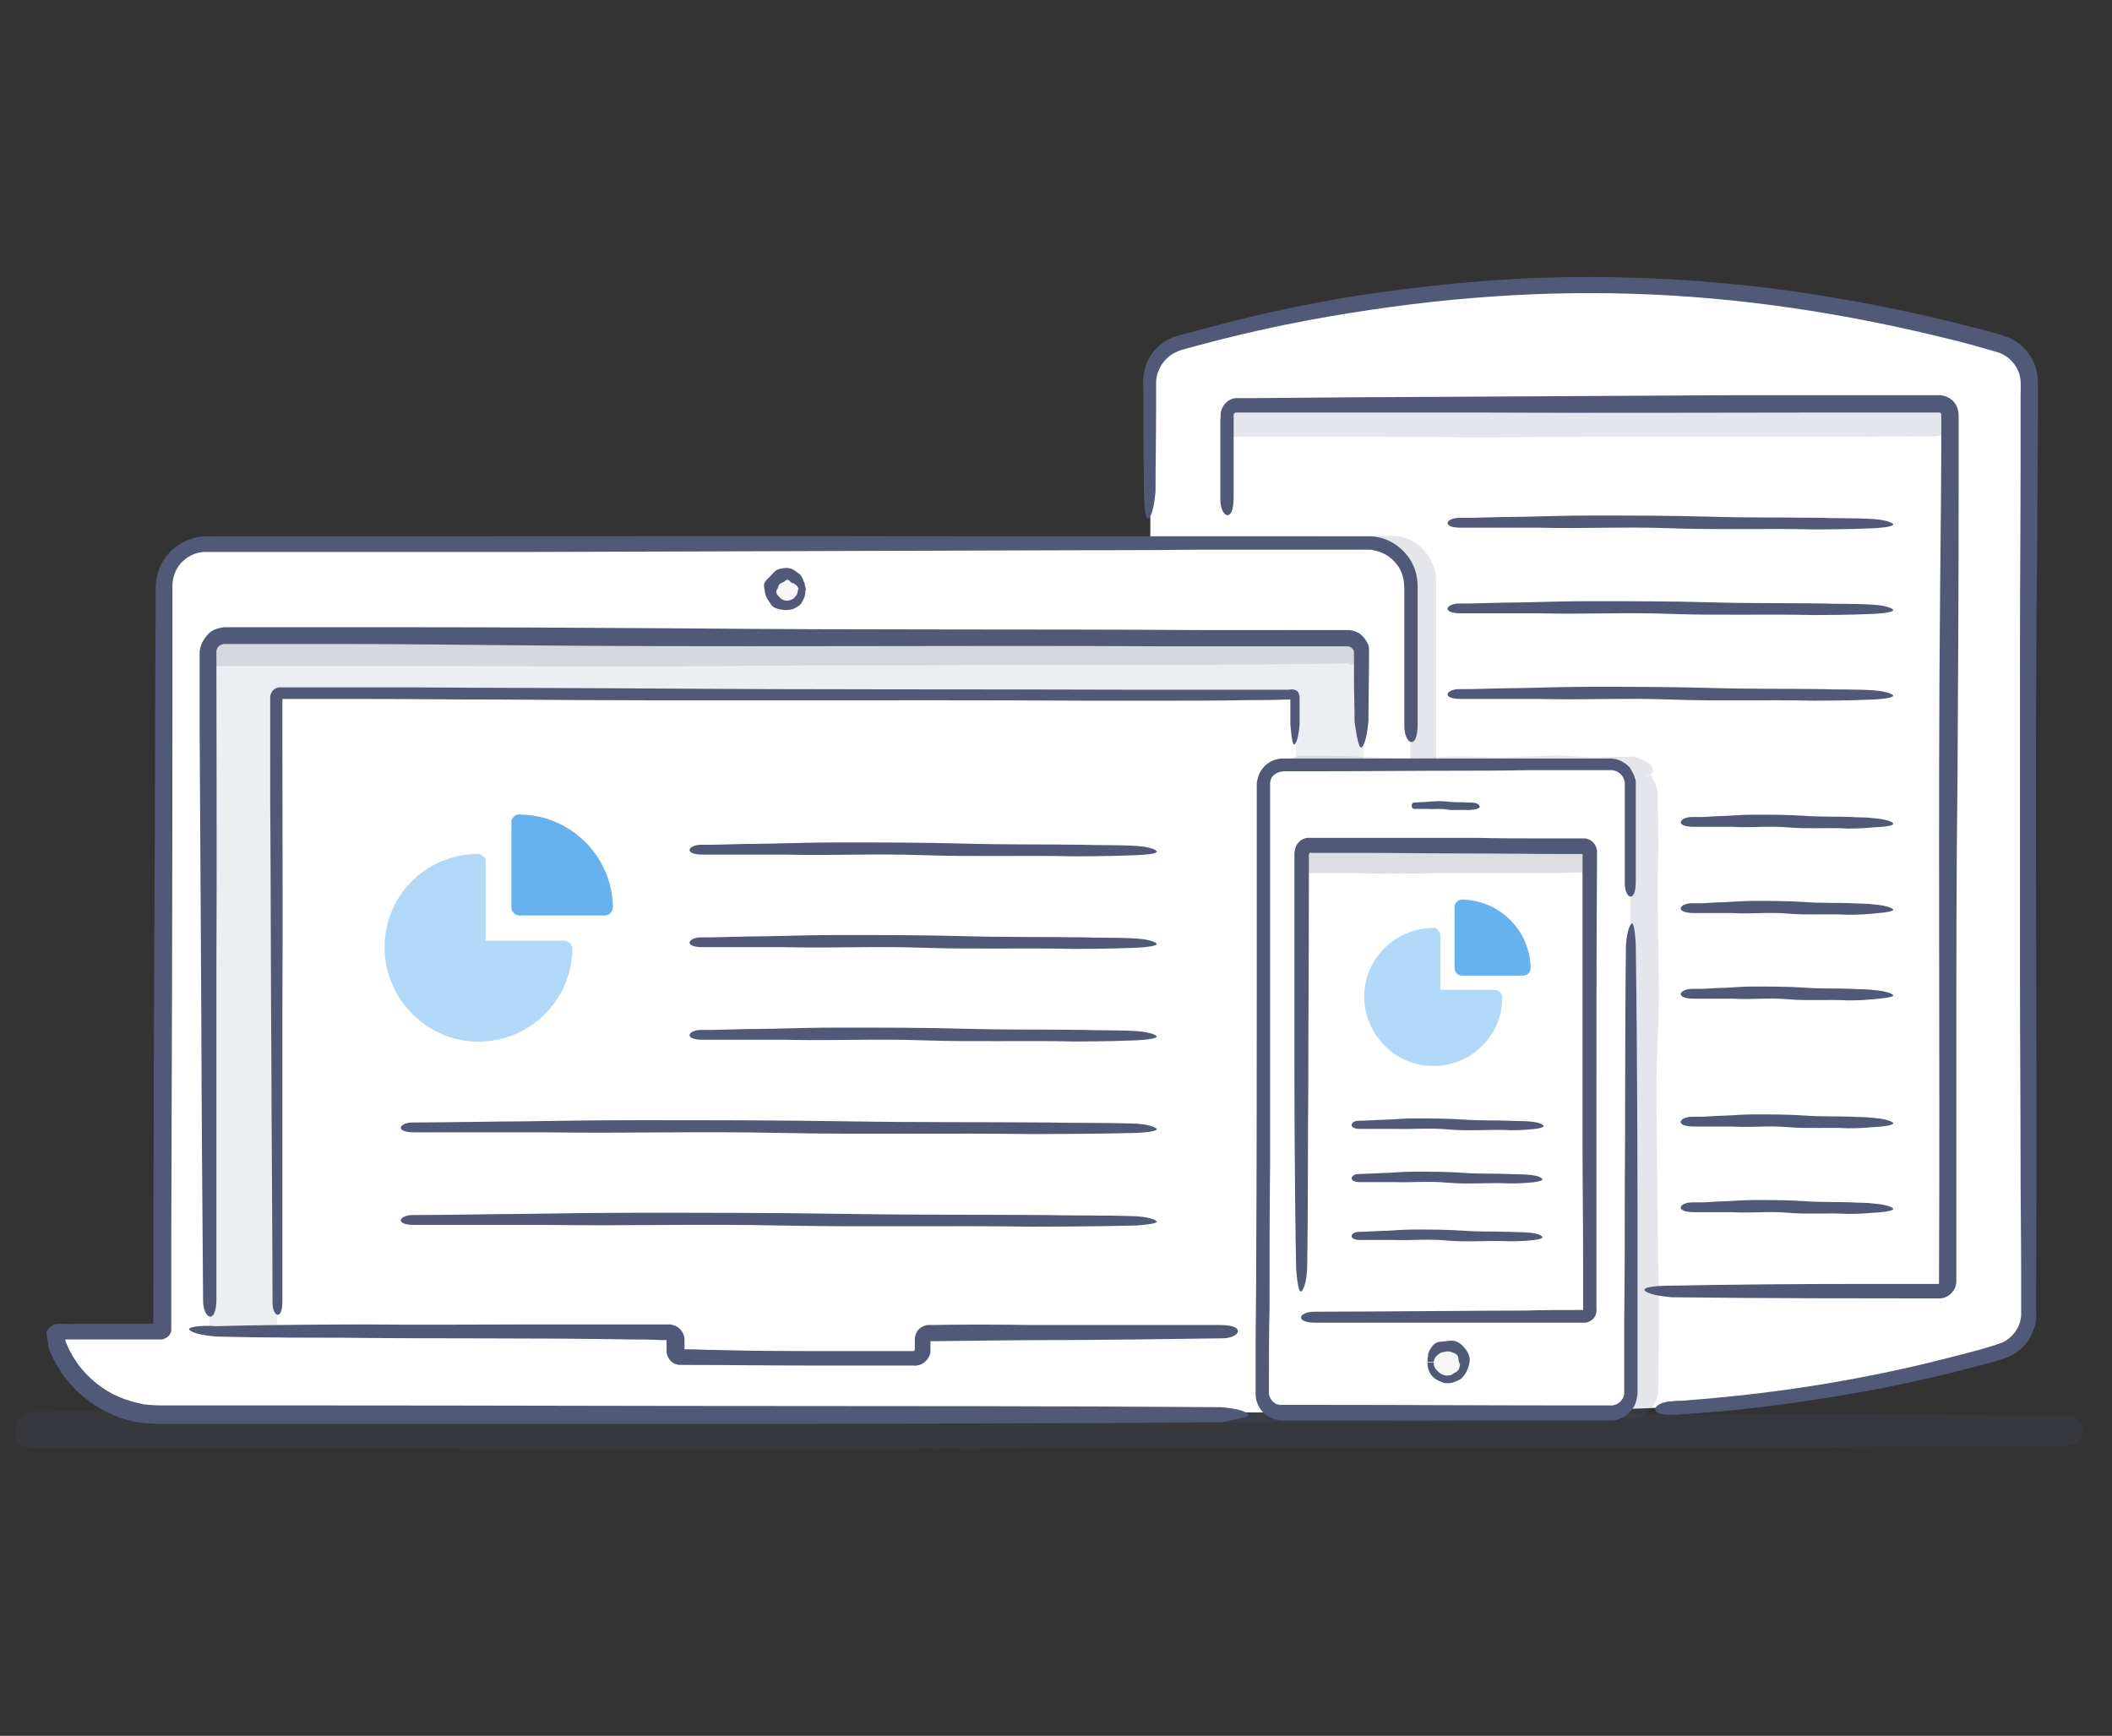 <svg id="Layer_1" xmlns="http://www.w3.org/2000/svg" viewBox="0 0 365 300"><rect x="0" y="0" width="365" height="300" fill="#333333" stroke="none"/><style>.st0{fill:#FFFFFF;} .st1{opacity:0.15;} .st2{fill:#505A78;} .st3{fill:#EDEEF1;} .st4{fill:#B2D8F7;stroke:#B2D8F7;stroke-width:2.45;stroke-miterlimit:10;} .st5{fill:#66B2EF;stroke:#66B2EF;stroke-width:2.45;stroke-miterlimit:10;} .st6{fill:#F7F7F7;} .st7{fill:none;stroke:#A4A9B9;stroke-width:2.718;stroke-miterlimit:10;} .st8{opacity:0.2;}</style><path class="st0" d="M274.6 49.5c-32.4 0-60 6.9-70.9 10.1-2.9.8-4.9 3.5-4.9 6.5V227c0 3 2 5.7 4.9 6.5 10.9 3.1 38.5 10.1 70.9 10.1 32.4 0 60-6.9 70.9-10.1 2.9-.8 4.9-3.5 4.9-6.5V66.2c0-3-2-5.7-4.9-6.5-10.9-3.2-38.5-10.2-70.9-10.2z"/><path class="st0" d="M212.3 69.9H337v153.4H212.3z"/><g class="st1"><path class="st2" d="M335.3 74.8H213.9c-.9 0-1.6-.7-1.6-1.6v-1.7c0-.9.7-1.6 1.6-1.6h121.4c.9 0 1.6.7 1.6 1.6v1.7c.1.9-.7 1.6-1.6 1.6z"/><path class="st2" d="M335.7 75.1c.1 0 .2 0 .3-.1h.2s.1 0 .1-.1c.4-.2.7-.5.8-.9.2-.4.2-.9.2-1.2v-1c0-.3 0-.8-.2-1.2-.3-.8-1.3-1.3-2-1.2h-5.8c-4.9 0-9.2-.1-11.5-.1-8.6 0-16.7-.1-24.6-.1h-24.5c-7.9 0-16 .1-24.5.1-6.4-.1-12.9-.1-19.4-.2-3.2 0-6.5 0-9.8.1h-1.3c-.6 0-1.2.3-1.6.7-.4.4-.6 1-.7 1.6v1.9c0 .3.1.6.2.8.3.5.7.9 1.2 1.1.3.1.6.2.8.2h21.3c6.6 0 12.7 0 19.1.1 6.2 0 13.9-.1 21.2-.1h44.4c5 0 10.5-.1 14.6-.1.4 0 .6 0 .9-.1v-.9H213.6c-.1 0-.3 0-.4-.1-.3-.1-.5-.4-.5-.6 0-.2-.1-.2 0-.5v-1.4c0-.3 0-.3.1-.5.1-.3.3-.5.6-.6.1-.1.3-.1.4-.1H242c7.7 0 15.5 0 23.3.1 7.8 0 15.5-.1 23.2-.1 7.8 0 15.5.2 23.2.2 3.7 0 9.5-.1 19.8-.1H335.1c.3 0 .5.1.7.2.2.2.3.4.4.6V73.2c0 .1 0 .3-.1.4-.1.2-.3.5-.5.6-.1.1-.3.2-.5.2v.9c.4-.1.5-.1.6-.2z"/></g><path class="st2" d="M198.6 89.5c.6-.7.9-2.5 1.1-4.5 0-4.7.1-9.7.1-14.6v-3.7c0-.6 0-1.1.1-1.6s.3-1 .5-1.4c.4-.9 1.1-1.7 1.9-2.3.4-.3.8-.5 1.3-.7.4-.2 1-.3 1.6-.5 8.7-2.4 16.3-4 20.6-4.8 39.3-7.3 73.7-6.2 112.3 3.5 2.4.6 4.8 1.3 7.2 2 1.9.6 3.4 2.3 3.8 4.2.2.9.1 2.3.1 3.5V80c0 10.1-.1 20.2-.1 30.3v60c0 9.6.1 20.9.1 32.3 0 5.7.1 11.3.1 16.8v7.9c-.1 2.1-1.5 3.9-3.2 4.7-.5.2-1.4.5-2.4.8-1 .3-2 .6-3.2.9-2.3.6-5 1.3-7.9 2-5.9 1.4-12.8 2.8-19.9 3.9-7.1 1.1-14.4 1.9-21 2.4-.7.1-1.3.1-1.9.1-.4 0-.8.1-1.1.1-3.1.2-4.1 2.5.5 2.3.3 0 .7 0 1.3-.1h.8c1.7-.1 3.4-.3 5.2-.4 8.1-.7 17.4-2 26.2-3.6 4.4-.8 8.8-1.8 12.8-2.7 2-.5 4-1 5.8-1.5.9-.2 1.8-.5 2.7-.7.4-.1.9-.2 1.3-.4.4-.1.8-.2 1.3-.4 1.9-.7 3.4-2 4.2-3.5.9-1.5 1.2-3.1 1.1-4.4v-4.7c.2-48.2-.3-85 .2-132.8 0-5.9.1-11.9.1-17.9v-4.5c0-.7 0-1.7-.2-2.6-.2-.9-.5-1.8-1-2.6-1-1.6-2.4-2.8-4.2-3.5l-.7-.2-.5-.2-1.1-.3-2.2-.6c-11.7-3.1-23.6-5.4-35.6-7-12-1.5-24.1-2.2-36.2-2-12.1.2-24.1 1.4-35.9 3.2-1 .2-9.5 1.4-20.7 4.2-2.8.7-5.8 1.5-8.8 2.3l-1.1.3c-.2.1-.4.1-.6.2-.2.1-.5.1-.7.2-.9.4-1.8.9-2.5 1.6-1.5 1.3-2.4 3.2-2.6 5.2-.1 1.1 0 1.8 0 2.6v7.5c0 3.3.1 6.5.1 9.7 0 3 .3 5.3.9 4.6z"/><path class="st2" d="M284.3 223.1c.7.6 2.5.9 4.5 1.1 15.8.2 34.4.2 41.7.2h4.7c.8 0 1.7-.4 2.2-1.1.3-.3.5-.7.6-1.1 0-.2.1-.4.1-.6v-1.9-3-11.9-23.2c0-15.4 0-30.7.2-47.4.1-16.6.2-33.5.2-50.4V71.9c0-.1 0-.8-.2-1.3-.3-1-1.1-1.8-2.1-2.1-.2-.1-.5-.1-.7-.2h-35.6c-16 .1-37.9.2-53.8.3-5.2 0-16.9.1-28.9.2h-3.5c-.6 0-1.3.3-1.7.7-.5.4-.8 1-1 1.6-.1.7 0 1-.1 1.4v13.8c0 3.1 2.3 4.3 2.3-.3v-6.4-5.2-2.7c0-.1.1-.3.2-.3 0 0 .1-.1.2-.1h43.2c20.1.1 37.8 0 55.5 0H335.2c.1 0 .3.2.3.3V73c0 9.1-.1 18.5-.2 28.5-.4 39.6 0 80.2-.2 119.9v.5h-14.4c-9.6 0-21.5.1-32 .3-2.8 0-5 .3-4.4.9z"/><g class="st1"><path class="st2" d="M247.2 223.7V100.1c0-3.5-2.9-6.4-6.4-6.4H38c-3.5 0-6.4 2.9-6.4 6.4v130.1H13.5c-.3 0-.5.2-.5.5l.2.8c2.2 7.5 9.1 12.6 17 12.6h218.5c7.8 0 14.7-5.1 17-12.6l.2-.8c0-.3-.3-.6-.6-.6H247l.2-6.4z"/><path class="st2" d="M247.4 223.8c-.6.7-1 2.5-1.2 4.5V231.1h18.1c.1 0 .2 0 .3.1.1.1 0 .2 0 .3l-.1.3-.2.5c-.1.2-.2.5-.3.7l-.3.7-.4.7c-.5.9-1.1 1.7-1.7 2.5-1.3 1.6-2.8 2.9-4.6 3.9-1.7 1-3.6 1.7-5.6 2-.5.1-1 .1-1.5.2l-1.5.1H197c-37.8 0-72.6-.1-107.3-.1H30.8c-2.2 0-4.2-.2-6.2-.9s-3.8-1.8-5.4-3.1c-1.6-1.4-2.9-3.1-3.8-4.9-.3-.5-.4-1-.7-1.4-.1-.1-.1-.2-.1-.4l-.1-.3-.1-.2c0-.1-.1-.1 0-.2 0-.1.1-.1.2-.1h18.2v-2-3.9-4.1c.1-38.1.2-77 .2-115.8v-5.4c0-.5 0-.9.2-1.4.5-1.8 2-3.2 3.8-3.5.2 0 .4-.1.7-.1h99.5c18.3 0 40.1-.1 61.9-.1 10.9 0 21.8-.1 32.2-.1h9.6c.5 0 1 .1 1.4.3.9.3 1.8.9 2.3 1.7.6.8.9 1.7 1 2.7v10.5c0 12 .1 38.7.2 66.5 0 13.9.1 28 .1 40.7v3.6c0 3.1 2.3 4.3 2.3-.3v-62.5-46.9-9.1-2c0-.8-.1-1.5-.4-2.3-.5-1.4-1.3-2.6-2.3-3.5-1-.9-2.1-1.4-3.2-1.7-.5-.1-1.1-.2-1.6-.2h-4.6c-46.2-.1-86.9 0-127.5 0H37.1c-.8.1-1.6.2-2.3.5-1.5.6-2.7 1.7-3.6 3-.4.7-.7 1.4-.9 2.2-.1.4-.2.8-.2 1.2v13.2c0 10.9-.1 22-.1 33.5-.1 26.3-.1 52.7-.2 79.4v3H14.4c-.5 0-1.1 0-1.5.1-.5.1-.7.3-1 .6-.1.1-.3.3-.4.5-.1.1-.1.2-.1.3V231c0 .2 0 .4.1.6.1.5.3 1 .5 1.4.1.3.2.5.3.8.2.5.4 1 .7 1.5.5 1 1.1 2 1.8 2.8 1.3 1.8 3 3.3 4.9 4.6 1.9 1.2 3.9 2.1 6.1 2.6 2.2.5 4.5.5 6.5.5h183.1c9.9 0 21.2-.1 32.9-.1 3.1 0 6.4-.7 9.2-2.2 2.8-1.5 5.3-3.7 7.1-6.4.9-1.3 1.6-2.8 2.1-4.3l.3-1 .1-.5V230.1c-.1-.3-.2-.5-.4-.7-.2-.2-.4-.3-.7-.4-.2-.1-.5-.2-.9-.2h-16.6c-.1 0-.1-.1-.1-.1v-.4c-.1-2.9-.4-5.2-1-4.5z"/></g><path class="st0" d="M243.7 223.7V100.1c0-3.5-2.9-6.4-6.4-6.4H34.5c-3.5 0-6.4 2.9-6.4 6.4v130.1H10c-.3 0-.5.2-.5.5l.2.8c2.2 7.5 9.1 12.6 17 12.6h218.5c7.8 0 14.7-5.1 17-12.6l.2-.8c0-.3-.3-.6-.6-.6h-18.2l.1-6.4z"/><path class="st3" d="M36.2 230.1V112.6c0-1.5 1.2-2.8 2.8-2.8h193.9c1.5 0 2.8 1.2 2.8 2.8v117.5H36.2z"/><path class="st0" d="M47.9 119.9H224v115.6H47.9z"/><path class="st2" d="M223.8 128.6c.4-.5.7-1.9.8-3.4v-4.6c0-.3-.1-.6-.2-.9-.4-.6-1.1-.6-1.7-.5h-28.8c-28.2-.1-51.8 0-79.8-.2-14-.1-28.2-.1-42.4-.2H48.1c-.4.1-.7.3-1 .6-.2.3-.4.7-.4 1.1v17.9c.1 13.4.1 31.9.2 45.3 0 7.2.2 31.9.2 41.5 0 2.3 1.7 3.2 1.7-.3v-50.2c.1-16.9 0-31.8 0-46.7V121.1c0-.1 0-.3.1-.3H62.5c7.7 0 15.6.1 24 .1 33.4.3 67.5 0 100.9.2h14.8c4 0 8.5 0 13.2-.1 2.3 0 4.6 0 7-.1h.6v4.3c.2 2.2.4 3.9.8 3.4z"/><path class="st4" d="M82.5 148.8c-8.4.1-15.1 7-14.8 15.4.2 7.8 6.7 14.4 14.6 14.6 8.4.2 15.3-6.5 15.4-14.8 0-.1-.1-.2-.2-.2H82.9c-.1 0-.2-.1-.2-.2v-14.7s-.1-.1-.2-.1z"/><path class="st5" d="M89.6 142.1v14.7c0 .1.1.2.2.2h14.7c.1 0 .2-.1.2-.2-.1-8.1-6.7-14.7-14.8-14.8-.2-.1-.3 0-.3.1z"/><path class="st2" d="M199.8 147c-.5-.4-1.9-.7-3.4-.8-3.4-.2-7.5-.1-9-.2-7.3-.1-13.3 0-20.6-.2-7.2-.2-14.7-.2-21.8-.2-3.5 0-8.2.1-11.7.2-1.8 0-6.9.1-10.2.2h-1.9c-2.3 0-3.2 1.7.3 1.7h14.1c8.7.2 15.4-.2 24 .1 8.6.3 17.4 0 26 .2.4 0 6.2 0 10.7-.2 2.3-.1 4.1-.3 3.5-.8zM327.1 90.5c-.5-.4-1.9-.7-3.4-.8-3.2-.2-7.1-.1-8.6-.2-6.9-.1-12.7 0-19.5-.2-6.8-.2-14-.2-20.7-.2-3.3 0-7.8.1-11.1.2-1.7 0-6.5.1-9.7.2h-1.9c-2.3 0-3.2 1.7.3 1.7H266c8.3.2 14.6-.2 22.8.1 8.2.3 16.5 0 24.7.2.3 0 5.9 0 10.2-.2 2.2-.1 3.9-.4 3.4-.8zM327.1 120.1c-.5-.4-1.9-.7-3.4-.8-3.2-.2-7.1-.1-8.6-.2-6.9-.1-12.7 0-19.5-.2-6.8-.2-14-.2-20.7-.2-3.3 0-7.8.1-11.1.2-1.7 0-6.5.1-9.7.2h-1.9c-2.3 0-3.2 1.7.3 1.7H266c8.3.2 14.6-.2 22.8.1 8.2.3 16.5 0 24.7.2.3 0 5.9 0 10.2-.2 2.2-.1 3.9-.4 3.4-.8zM327.1 105.3c-.5-.4-1.9-.7-3.4-.8-3.2-.2-7.1-.1-8.6-.2-6.9-.1-12.7 0-19.5-.2-6.8-.2-14-.2-20.7-.2-3.3 0-7.8.1-11.1.2-1.7 0-6.5.1-9.7.2h-1.9c-2.3 0-3.2 1.7.3 1.7H266c8.3.2 14.6-.2 22.8.1 8.2.3 16.5 0 24.7.2.3 0 5.9 0 10.2-.2 2.2-.1 3.9-.4 3.4-.8zM327.1 142.2c-.5-.4-1.9-.7-3.4-.8-1.4-.2-3-.1-3.6-.2-2.9-.1-5.3 0-8.2-.2-2.9-.2-5.9-.2-8.7-.2-1.4 0-3.3.1-4.7.2-.7 0-2.7.1-4.1.2h-1.9c-2.3 0-3.2 1.7.3 1.7h6.6c3.5.2 6.1-.2 9.6.1 3.4.3 6.9 0 10.4.2.1 0 2.5 0 4.3-.2 2.2-.1 3.9-.3 3.4-.8zM327.1 171.9c-.5-.4-1.9-.7-3.4-.8-1.4-.2-3-.1-3.6-.2-2.9-.1-5.3 0-8.2-.2-2.9-.2-5.9-.2-8.7-.2-1.4 0-3.3.1-4.7.2-.7 0-2.7.1-4.1.2h-1.9c-2.3 0-3.2 1.7.3 1.7h6.6c3.5.2 6.1-.2 9.6.1 3.4.3 6.9 0 10.4.2.1 0 2.5 0 4.3-.2 2.2-.2 3.9-.4 3.4-.8zM327.1 157.1c-.5-.4-1.9-.7-3.4-.8-1.4-.2-3-.1-3.6-.2-2.9-.1-5.3 0-8.2-.2-2.9-.2-5.9-.2-8.7-.2-1.4 0-3.3.1-4.7.2-.7 0-2.7.1-4.1.2h-1.9c-2.3 0-3.2 1.7.3 1.7h6.6c3.5.2 6.1-.2 9.6.1 3.4.3 6.9 0 10.4.2.1 0 2.5 0 4.3-.2 2.2-.2 3.9-.4 3.4-.8zM327.1 194c-.5-.4-1.9-.7-3.4-.8-1.4-.2-3-.1-3.6-.2-2.9-.1-5.3 0-8.2-.2-2.9-.2-5.9-.2-8.7-.2-1.4 0-3.3.1-4.7.2-.7 0-2.7.1-4.1.2h-1.9c-2.3 0-3.2 1.7.3 1.7h6.6c3.5.2 6.1-.2 9.6.1 3.4.3 6.9 0 10.4.2.1 0 2.5 0 4.3-.2 2.2-.1 3.9-.4 3.4-.8zM327.1 208.8c-.5-.4-1.9-.7-3.4-.8-1.4-.2-3-.1-3.6-.2-2.9-.1-5.3 0-8.2-.2-2.9-.2-5.9-.2-8.7-.2-1.4 0-3.3.1-4.7.2-.7 0-2.7.1-4.1.2h-1.9c-2.3 0-3.2 1.7.3 1.7h6.6c3.5.2 6.1-.2 9.6.1 3.4.3 6.9 0 10.4.2.1 0 2.5 0 4.3-.2 2.2-.1 3.9-.4 3.4-.8zM199.8 163c-.5-.4-1.9-.7-3.4-.8-3.4-.2-7.5-.1-9-.2-7.3-.1-13.3 0-20.6-.2-7.2-.2-14.7-.2-21.8-.2-3.5 0-8.2.1-11.7.2-1.8 0-6.9.1-10.2.2h-1.9c-2.3 0-3.2 1.7.3 1.7h14.1c8.7.2 15.4-.2 24 .1 8.6.3 17.4 0 26 .2.4 0 6.2 0 10.7-.2 2.3-.1 4.1-.4 3.5-.8zM199.8 179c-.5-.4-1.9-.7-3.4-.8-3.4-.2-7.5-.1-9-.2-7.3-.1-13.3 0-20.6-.2-7.2-.2-14.7-.2-21.8-.2-3.5 0-8.2.1-11.7.2-1.8 0-6.9.1-10.2.2h-1.9c-2.3 0-3.2 1.7.3 1.7h14.1c8.7.2 15.4-.2 24 .1 8.6.3 17.4 0 26 .2.4 0 6.2 0 10.7-.2 2.3-.1 4.1-.4 3.5-.8zM199.8 195c-.5-.4-1.9-.7-3.4-.8-5.8-.2-12.5-.1-15.2-.2-12.2-.1-22.5 0-34.6-.2-12.1-.2-24.7-.2-36.6-.2-5.8 0-13.8.1-19.6.2-3.3 0-14.6.2-19.1.2-2.3 0-3.2 1.7.3 1.7h22.7c14.7.2 25.8-.2 40.4.1 14.5.3 29.3 0 43.7.2.6 0 10.4 0 18.1-.2 2.1-.1 3.9-.4 3.3-.8zM199.8 211c-.5-.4-1.9-.7-3.4-.8-5.8-.2-12.5-.1-15.2-.2-12.2-.1-22.5 0-34.6-.2-12.1-.2-24.7-.2-36.6-.2-5.8 0-13.8.1-19.6.2-3.3 0-14.6.2-19.1.2-2.3 0-3.2 1.7.3 1.7h22.7c14.7.2 25.8-.2 40.4.1 14.5.3 29.3 0 43.7.2.6 0 10.4 0 18.1-.2 2.1-.2 3.9-.4 3.3-.8z"/><g><circle class="st6" cx="135.9" cy="101.8" r="2.7"/><path class="st2" d="M139.1 101.2c0-.3-.1-.6-.2-.7-.2-.7-.6-1.3-.9-1.4-.5-.4-1-.8-1.6-.9-.6-.1-1.3 0-1.9.2-.6.2-1 .8-1.4 1.2-.3.3-.8.7-1 1.2-.2.5.1 1.1.1 1.6.1.5.3 1 .6 1.4.3.4.5.9.9 1.1.4.3 1 .4 1.6.5.6.1 1.1 0 1.6-.1.3-.1 1-.4 1.5-.9.2-.3.4-.7.5-.9.3-.6.3-1.2.3-1.6h-1.3c0 .2 0 .4-.2.9-.1.1-.3.4-.5.6-.4.3-.9.4-1 .4-.3 0-.6 0-.8-.1-.3-.1-.5-.3-.7-.5-.2-.2-.4-.4-.5-.7-.1-.3 0-.6.2-.8.1-.2.1-.5.3-.7.2-.2.4-.3.7-.4.2-.1.4-.4.7-.4.3 0 .5.4.7.5.1.1.3 0 .6.3.1.1.2.1.3.2 0 0 .1.2.2.3.1.1.1.3.1.5h1.3c-.1-.4-.1-.6-.2-.8z"/></g><g><path class="st2" d="M235.4 129.1c.6-.7.9-2.5 1.1-4.5 0-3.8.1-7.7.1-11.6v-.9c0-.3-.1-.7-.3-1-.3-.6-.7-1.1-1.2-1.5-.5-.4-1.2-.6-1.8-.7h-24.1c-32.1-.2-59 0-91-.3-15.9-.1-32.1-.2-48.3-.2h-31c-.4 0-.8.1-1.2.2-.8.2-1.5.7-2 1.3-.5.6-.9 1.3-1.1 2.1 0 .2-.1.4-.1.6v13c.1 15.3.2 36.3.3 51.6 0 8.2.2 36.6.3 47.6 0 3.1 2.3 4.3 2.3-.3v-57.6c.1-19.3 0-36.2 0-53.2v-.8-.5c.1-.3.2-.5.4-.7.2-.2.5-.3.8-.4H59.3c8.7 0 17.7.1 27.3.2 38 .4 76.9 0 115 .2H233c.3.1.6.2.8.5.1.1.2.3.2.4v4.5c0 2.6.1 5.2.1 7.7.4 2.7.8 4.9 1.3 4.3z"/></g><g><path class="st2" d="M32.8 229.9c.7.6 2.5.9 4.5 1.1 8.3.2 18.1.2 22 .2 17.7.2 32.5 0 50.1.3 1.5 0 3 0 4.6.1H115.2v2.2c.1.6.4 1.1.8 1.5.4.4 1 .6 1.6.6h1.3c6.7 0 13.4.1 20.1.1h18.7c.8.1 1.6-.1 2.2-.7.4-.3.6-.7.8-1.2.1-.2.1-.5.1-.8v-.7-.8c0-.1 0 0 0 0h.2c7.3-.1 16.1-.2 22.8-.2 4.7 0 21-.2 27.4-.3 3.1 0 4.3-2.3-.3-2.3h-32.7c-6.2-.1-12-.1-17.1 0h-.7c-.3 0-.6.1-.8.2-.5.2-1 .6-1.2 1.1-.3.5-.3 1-.3 1.6V233.3c0 .1-.1.1-.2.2h-15.5c-6.1 0-12.3 0-19.1-.2-1.4 0-2.8-.1-4.3-.1h-.7v-1.5c0-.6-.1-1.1-.4-1.5-.5-.9-1.6-1.4-2.7-1.3H91c-9.2 0-18.4.1-27.6 0-.9 0-15.1 0-26.1.3-2.9-.2-5.2.2-4.5.7z"/></g><g><path class="st2" d="M215.6 244.3c-.7-.6-2.5-.9-4.5-1.1-28.1-.2-61.1-.2-74.2-.2-27.7 0-53.3-.1-78.8-.1H29.4c-1.6 0-3.1 0-4.6-.2-1.5-.3-2.9-.7-4.3-1.3-2.8-1.2-5.2-3.2-7-5.6l-.6-.9c-.2-.3-.4-.6-.6-1-.2-.3-.4-.7-.5-1l-.4-.9-.1-.3c-.1-.1 0-.2.1-.2h16.1c.4 0 .8 0 1-.2.3-.1.6-.3.8-.6.2-.3.3-.5.3-.9V228v-2.5-12c.1-29.5.2-59.6.2-89.7v-22.5c0-1.5.5-2.9 1.5-4s2.4-1.8 3.8-1.9h55.2c28.4-.1 67.4-.2 95.7-.3 4.7 0 12.2 0 21.2-.1h29.3c.3 0 .6 0 .8.1 2.2.3 4.3 2 5 4.1.4 1.1.4 2.2.4 3.6v22.7c0 3.1 2.3 4.3 2.3-.3v-9.8-9.3-4.8c0-1.9-.6-3.8-1.8-5.3-1.2-1.5-2.9-2.7-4.8-3.1-.5-.1-1-.2-1.4-.2h-70c-35.7-.1-67.3 0-98.7 0H35.7c-1.1 0-2.3.2-3.4.7-2.2.9-3.9 2.7-4.8 4.9-.4 1.1-.6 2.3-.6 3.4v3c-.1 16.2-.1 32.9-.2 50.7-.1 23.3-.2 46.7-.2 70.3v3.1H11.3c-.7 0-1.6-.1-2.1.2-.2.1-.4.2-.7.5-.2.2-.4.5-.5.8l.3 1.9c.1.3 0 .6.2 1l.3.7c.2.4.3.8.5 1.1 1.5 2.9 3.6 5.4 6.3 7.3 2.6 1.9 5.7 3.2 8.9 3.6l1.2.1c.4 0 .8 0 1.2.1H123c3 0 50.9 0 88.1-.3 2.9-.6 5.2-.9 4.5-1.5z"/></g><g class="st1"><path class="st2" d="M233.1 114.3H37.8c-.9 0-1.6-.7-1.6-1.6v-1.3c0-.9.7-1.6 1.6-1.6h195.4c.9 0 1.6.7 1.6 1.6v1.3c-.1 1-.8 1.6-1.7 1.6z"/><path class="st2" d="M233.8 114.8c.1 0 .3-.1.4-.2.1 0 .1-.1.2-.1l.1-.1h.1l.2-.2c.2-.3.4-.6.5-1 .1-.4 0-.6 0-.9v-.8c0-.4-.1-.7-.3-1.1-.4-.7-1.1-1.1-1.8-1.1h-1.6c-4.2 0-8.4-.1-12.3-.1-7.8 0-14.4-.1-18.1-.1-13.5-.1-26.2-.1-38.7-.2-12.9 0-25.6 0-38.5-.1-12.5 0-25.2.2-38.6.1-10.1 0-20.3-.3-30.5-.3-5.1 0-10.2 0-15.3.1h-2c-1.1.1-2.1.9-2.3 2 0 .1-.1.3-.1.4v1.9c.2 1.1 1.1 2 2.1 2.1h38.5c10.3 0 19.9.1 30 .1 9.7 0 21.9-.1 33.4-.2 11.5 0 23.1 0 32.8-.1h36.9c7.8-.1 16.5-.1 23-.2.6 0 1-.1 1.3-.1v-1.3h-108c-11.5 0-22.6 0-33.8-.1-11.1 0-22.2 0-33.7.1-5.4 0-10.9-.1-16.5-.1h-3.5-.1c-.1 0-.1 0-.2-.1l-.3-.3v-1.5-.1c0-.1.1-.3.2-.4.1-.1.2-.1.4-.1H45.4c12.1.1 24.4 0 36.6 0 12.2 0 24.4.1 36.6.1 12.2-.1 24.4-.1 36.5-.2 12.2 0 24.4.3 36.5.3 5.9 0 14.9-.1 31.2-.2 2.5 0 5.1 0 7.7-.1h2.7c.1 0 .2.1.3.2.1.1.2.2.2.3v1.6c0 .1-.1.3-.2.4-.1.1-.2.3-.4.3v1.3c.2.2.5.2.7.1z"/></g><g class="st1"><path class="st2" d="M357.3 249H5.3c-.9 0-1.7-.8-1.7-1.7v-.2c0-.9.8-1.7 1.7-1.7h352c.9 0 1.7.8 1.7 1.7v.2c0 .9-.8 1.7-1.7 1.7z"/><path class="st2" d="M358.2 249.6l.6-.3c.1-.1.2-.1.3-.2l.1-.1.1-.1.1-.1c.1-.1.2-.3.3-.4.2-.3.2-.7.2-1 0-.2 0-.6-.1-1-.2-.7-.7-1.2-1.3-1.6-.3-.2-.7-.2-1-.2H349.8c-7.5 0-14.9-.1-21.8-.1-13.8-.1-25.6-.1-32.2-.1-23.9-.1-46.5-.1-68.7-.2-23 0-45.5 0-68.4-.1-22.1 0-44.7.3-68.5.2-18-.1-36-.4-54.2-.4-9 0-18.1.1-27.2.1H6.2c-.3 0-.4 0-1.1.1-1.1.2-2 .9-2.4 1.9-.1.2-.2.5-.2.8V247.4c0 .5.2 1.1.4 1.5.5.9 1.5 1.5 2.6 1.5h73.2c18.3.1 35.3.1 53.2.1 17.3-.1 38.9-.1 59.3-.2 20.5 0 41-.1 58.3-.1 11.8 0 38.4 0 65.6-.1 13.9-.1 29.4-.2 40.8-.2.7 0 1.3-.1 1.7-.1V248H166.3c-20.5 0-40.2-.1-60-.1-19.8 0-39.5.1-59.9.1-9.6 0-19.3-.1-29.3-.1H5.3c-.1 0-.1-.1-.2-.2 0-.1-.1-.1-.1-.2v-.4c.1-.1.2-.2.4-.2H19c21.5.1 43.3 0 65 0 21.6 0 43.3.1 64.9.1l64.9-.3c21.7 0 43.3.4 64.8.4 10.4 0 26.5-.1 55.3-.3 4.5 0 9-.1 13.6-.1 2.3 0 4.6 0 6.9-.1H357.4c.2 0 .3.2.3.3v.4c0 .1 0 .2-.1.2 0 .2-.2.3-.4.4v1.7c.4.2.7.1 1 0z"/></g><g><g class="st1"><path class="st2" d="M284.8 134.3c-.2-.4-.4-.8-.8-1.1-.3-.3-.7-.6-1.1-.8-.4-.2-.9-.3-1.4-.3H225c-.5 0-1 .1-1.4.3-.4.2-.8.4-1.1.8-.3.3-.6.7-.8 1.1-.2.4-.3.9-.3 1.4V240.4c0 .5.1 1 .3 1.4.2.4.4.8.8 1.1.3.3.7.6 1.1.8.4.2.9.3 1.4.3h56.5c.5 0 1-.1 1.4-.3s.8-.4 1.1-.8c.3-.3.6-.7.8-1.1.2-.4.3-.9.3-1.4V135.6c0-.4-.1-.9-.3-1.3z"/><path class="st2" d="M284.8 134.9c0 .2-.1.3-.2.5 0 .1-.1.3-.2.4-.1.1-.2.3-.1.5v.3h-.1s.1.2.1.3v1.6c-.4 2.3-.1 5.9-.1 6.6-.1 2.4.2.2.1 4.7-.2 4.5-.3 8.7-.3 9.9 0 1.6 0 3.6.1 5.5.1 2 .1 3.9.1 5.4.2 5.7.3 10.6.2 15.6-.1 5.1-.3 10.3-.5 16.8.2 2.8.1 6.6.1 10.3s-.1 7.2.2 9.5c-.2 4.5-.3 8.6-.3 12.4V240.6c-.1.6-.4 1.2-.9 1.5-.2.2-.5.3-.8.4-.3.1-.5.1-1 .1-6.9.1-13.3.1-20-.5-2.8-.1-7.5 0-12.2.1-4.7.1-9.5.2-12.6.1-2.1-.1-4.3-.2-6.5-.2h-4.8c-.3 0-.6-.1-.9-.3-.5-.3-.9-.9-.9-1.5V237c0-2.2 0-4.5-.1-6.7-.1-8.9-.2-17.7.1-25.6-.2-1.7-.2-4.3-.2-7.3s.1-6.3.1-9.2v-9c0-2.7 0-5.5-.1-9.8.2-.4.3-3.7.2-7.3 0-3.6-.1-7.5-.1-9-.1-5.1-.1-9.6-.2-13.9V135.3v-.5c.1-.3.2-.6.4-.9.4-.5.9-.9 1.6-.9h2.8c7.8-.1 15.5-.2 25.2-.4 6.1.2 9.4.4 14.8.3 2.7-.1 5.9-.1 9.3-.1h4.9c.3 0 .7.1.8.2h.1c.1 0 .2.1.2.1.8.3 1.4.9 1.9.8.4-.1.7-.3.7-.8 0-.4-.5-1.1-.8-1.2-.2-.2-.4-.3-.6-.4 0 0-.1 0-.2-.1-.1 0-.1-.1-.2-.1-.1-.1-.3-.1-.5-.2-.3-.1-.7-.2-1-.3-.4-.1-.8 0-1 0h-1.7c-1.2 0-2.3 0-3.2.1-3.6.1-5.5-.5-8.7-.3-3.5.1-7.9.4-10.1.3-2.3-.1-4.6-.2-8.3-.1-5.8.5-12.4 0-20.3-.2h-3.8c-.3 0-.7 0-1 .1-.7.1-1.3.4-1.9.8-1.1.8-1.9 2.2-2 3.5V138.3c.1 4.1.2 8.1.4 11.5-.1 13.8-.7 23.5-.7 38.5 0 11.6.6 21.8.7 33.4 0 2.9-.2 4.8-.3 6.9-.1 1-.1 3.3-.2 5.7 0 1.2 0 2.5-.1 3.6V240.3c0 .3.1.6.1.9.3 1.3 1.1 2.5 2.2 3.1.6.3 1.2.6 1.8.6.3 0 .7.1.9.1h6c3.4 0 6.6-.1 9.8-.1 6.3-.1 12.4-.2 19.2-.2 6.8 0 13.2.2 19.9.4h2c.3 0 .6-.1.9-.2 1.1-.3 2.2-1 2.8-2.1.3-.5.6-1.1.7-1.7.1-.3.1-.6.1-.9v-.7-2.7c.1-3.6.1-7.4.1-11.4-.2-10.3-.3-21.8-.4-33.3-.1-11.4.3-10.7.4-20.7 0-3-.3-17.3-.2-19.8.1-2.4.1-5 .1-8.5 0-1.4-.1-2.9-.1-4.5 0-.7 0-1.4-.1-2.1l-.1-.4c0-.2-.1-.3-.1-.3 0-.1-.1-.2-.1-.3-.1-.2-.2-.3-.3-.6-.1-.1-.2-.5-.4-.8-.2-.3-.5-.5-.6-.4.1.8 0 1 0 1.2z"/></g><path class="st0" d="M281.4 134.3c-.2-.4-.4-.8-.8-1.1-.3-.3-.7-.6-1.1-.8-.4-.2-.9-.3-1.4-.3H221.7c-.5 0-1 .1-1.4.3-.4.2-.8.4-1.1.8-.3.3-.6.7-.8 1.1s-.3.9-.3 1.4V240.4c0 .5.1 1 .3 1.4.2.4.4.8.8 1.1.3.3.7.6 1.1.8.4.2.9.3 1.4.3h56.5c.5 0 1-.1 1.4-.3.4-.2.8-.4 1.1-.8.3-.3.6-.7.8-1.1.2-.4.3-.9.3-1.4V135.6c-.1-.4-.2-.9-.4-1.3z"/><circle class="st6" cx="250.2" cy="235.7" r="2.9"/><path class="st2" d="M247.8 235.3c0-.2.1-.3.1-.4.2-.5.6-.8.8-.9.3-.3.7-.3 1.1-.4.4-.1.8 0 1.1.1.3.1.7.2 1 .6.2.3.1.6.2.9 0 .3.3.5.2.8-.1.3-.1.6-.3.8-.2.3-.5.4-.7.5-.2.2-.5.4-.9.4-.3.1-.7 0-1-.1-.2 0-.6-.3-.9-.6-.2-.2-.4-.4-.5-.6-.2-.3-.2-.6-.2-.9h-1.1c0 .3 0 .6.2 1.3.1.3.4.9.8 1.2.7.7 1.7.9 1.8 1 .6.1 1.1.1 1.7-.1.5-.2 1.1-.4 1.5-.8.4-.4.7-.9.9-1.4.2-.5.4-1.1.4-1.7 0-.6-.3-1.3-.7-1.8-.4-.5-.8-1-1.5-1.3-.6-.3-1.3-.2-1.9-.1-.6.1-1.3 0-1.9.4-.3.2-.6.6-1 1.3-.1.2-.2.5-.2.8-.1.4-.1.8-.1 1.1h1.1c0 .1-.1 0 0-.1zM225 223.1c.5-.6.8-2.1.9-3.7.2-11.6.1-25.2.2-30.6 0-12.3.1-23.6.1-34.9v-6.2c0-.2.2-.4.4-.3h8.6c5.8 0 11.6.1 17.8.1 6.1 0 12.2.1 18.4.1h2.1v51c0 5.9.1 12.8.1 19.8v8H273.3c-3.3 0-6.5 0-9.5.1-6.3 0-28.1.2-36.7.2-2.6 0-3.5 1.9.3 1.9h46.5c.4 0 .8-.2 1.1-.4.7-.4 1-1.3.9-2.1v-1.3-5.3-10.3-19.7c0-13 0-25.9.1-40.6v-1.4c.1-.8-.3-1.7-1-2.2-.3-.2-.7-.4-1.2-.4H266c-3.7 0-7.3 0-11-.1h-28.8c-.2 0-.5 0-.7.1-.9.3-1.5 1-1.7 1.9 0 .2-.1.5-.1.7v35.4c0 1.2 0 21 .3 36.4.2 2.5.5 4.4 1 3.8z"/><path class="st2" d="M281.9 159.7c-.5.6-.8 2.1-.9 3.7-.2 15.5-.1 33.8-.2 41 0 8.2 0 16.1-.1 23.9V241c-.1.3-.2.7-.4.9-.4.6-1 .9-1.7 1h-5.5c-15.1 0-30.2-.1-46.6-.1h-5.3c-.2 0-.3-.1-.5-.1-.6-.2-1.1-.8-1.3-1.4-.1-.2-.1-.3-.1-.5v-2.2c0-4.1 0-8.2.1-12.4 0-8.3 0-16.6.1-24.9v-49.2-12.7-3.8-.3c0-.2.1-.4.1-.5.1-.3.3-.7.6-.9.3-.2.6-.4 1-.5.2 0 .4-.1.6-.1h4.4c9.3 0 18.6-.1 26.4-.1 2.6 0 6.7 0 11.7-.1h14.4c.5.1 1 .3 1.4.7.4.4.6.9.7 1.4v17.5c0 2.6 1.9 3.5 1.9-.3v-6-10.8-.4c0-.3-.1-.6-.2-.9-.2-.6-.5-1.1-.8-1.6-.8-.9-1.9-1.5-3.1-1.6h-57.1c-.4 0-.7.1-1.1.2-1.4.4-2.6 1.6-3 3.1-.1.4-.2.7-.2 1.1v29c0 17.4 0 34.7-.1 54.3 0 4.9-.1 9.8-.1 14.7v7.4c0 1.7 1 3.4 2.6 4.1.4.2.8.3 1.2.4.2 0 .4.1.6.1H278.1c.3 0 .8 0 1.2-.1 1.7-.4 3.1-1.7 3.5-3.4.1-.4.2-.8.2-1.3v-6.4-7.4-14.7c0-1.6 0-28.1-.3-48.7-.1-2.5-.4-4.4-.8-3.8z"/><path class="st6" d="M243.9 139.2h11.8"/><path class="st2" d="M255.7 139.3c-.3-.7-1.6-.6-2-.6-1-.1-1.9 0-2.9-.1s-2.1-.2-3-.1c-.5 0-1.1.1-1.6.1-.3 0-1.4.1-1.8.1-.5 0-.7 1.1.1 1.1h2.1c1.2.1 2.1-.1 3.4.1 1.2.2 2.4 0 3.6.1-.1 0 2.4 0 2.1-.7z"/><g class="st8"><path class="st2" d="M274.3 150.2h-47.8c-.5 0-1-.4-1-1v-2c0-.5.4-1 1-1h47.2c.5 0 1 .4 1 1v2.6c0 .2-.2.4-.4.4z"/><path class="st2" d="M275.1 150.2c0-.1.1-.2.1-.3V149.3v-1.6-.4-.5c-.1-.4-.3-.7-.6-.9-.3-.2-.6-.3-.9-.3h-.5c-2.8 0-4.4-.1-5.3-.1-3.4 0-6.7-.1-9.9-.1h-9.9c-3.2 0-6.5.2-9.9.1-2.6 0-5.2-.2-7.8-.3-1.3 0-2.6 0-3.9.1-.6 0-1.2.3-1.6.9-.2.3-.3.6-.3.9v2c0 .3 0 .6.2.8.2.5.8.9 1.4 1h7c2.6 0 5.1.1 7.7.1 2.5 0 5.6-.1 8.6-.1h17.9c2 0 4.2-.1 5.9-.1.5 0 .8-.1 1.1-.1v-1.1H246c-3 0-5.8 0-8.6-.1-2.8 0-5.7 0-8.6.1h-2.1c-.1 0-.2-.1-.3-.2v-.7-1.3-.1s0-.1.1-.1c-.1-.1.9 0 1.6 0 3.1.1 6.2 0 9.4 0 3.1 0 6.2.1 9.4.1 3.1 0 6.2-.2 9.4-.2 3.1 0 6.2.3 9.3.3 1.5 0 3.8-.1 8-.2H273.9l.1.1v.2l.1 2V149.8h.3v.8c.2.1.5-.1.7-.4z"/></g><g><path class="st2" d="M266.7 194.5c-.8-.9-4.5-.7-5.6-.8-2.8-.1-5.2 0-8.1-.2-2.8-.2-5.8-.2-8.5-.2-1.4 0-3.2.1-4.6.2-.9 0-3.9.2-5.1.2-1.4 0-1.9 1.4.2 1.4h5.9c3.4.1 6-.2 9.4.1 3.4.3 6.8 0 10.2.1.2.1 6.9 0 6.2-.8zM266.5 203.7c-.8-.9-4.5-.7-5.6-.8-2.8-.1-5.2 0-8-.2s-5.7-.2-8.5-.2c-1.3 0-3.2.1-4.5.2-.9 0-3.9.2-5.1.2-1.4 0-1.9 1.4.2 1.4h5.8c3.4.1 6-.2 9.3.1 3.3.3 6.8 0 10.1.1.4.1 7.1 0 6.3-.8z"/></g><g><path class="st2" d="M266.5 213.7c-.8-.9-4.5-.7-5.6-.8-2.8-.1-5.2 0-8-.2s-5.7-.2-8.5-.2c-1.3 0-3.2.1-4.5.2-.9 0-3.9.2-5.1.2-1.4 0-1.9 1.4.2 1.4h5.8c3.4.1 6-.2 9.3.1 3.3.3 6.8 0 10.1.1.4.1 7.1 0 6.3-.8z"/></g></g><path class="st4" d="M247.6 161.6c-6 .1-10.8 5-10.6 11 .2 5.6 4.8 10.3 10.4 10.4 6 .2 11-4.6 11-10.6 0-.1-.1-.1-.1-.1h-10.5c-.1 0-.1-.1-.1-.1v-10.5c0-.1 0-.1-.1-.1z"/><path class="st5" d="M252.6 156.8v10.5c0 .1.1.1.1.1h10.5c.1 0 .1-.1.1-.1-.1-5.8-4.8-10.5-10.6-10.6 0 0-.1 0-.1.1z"/></svg>